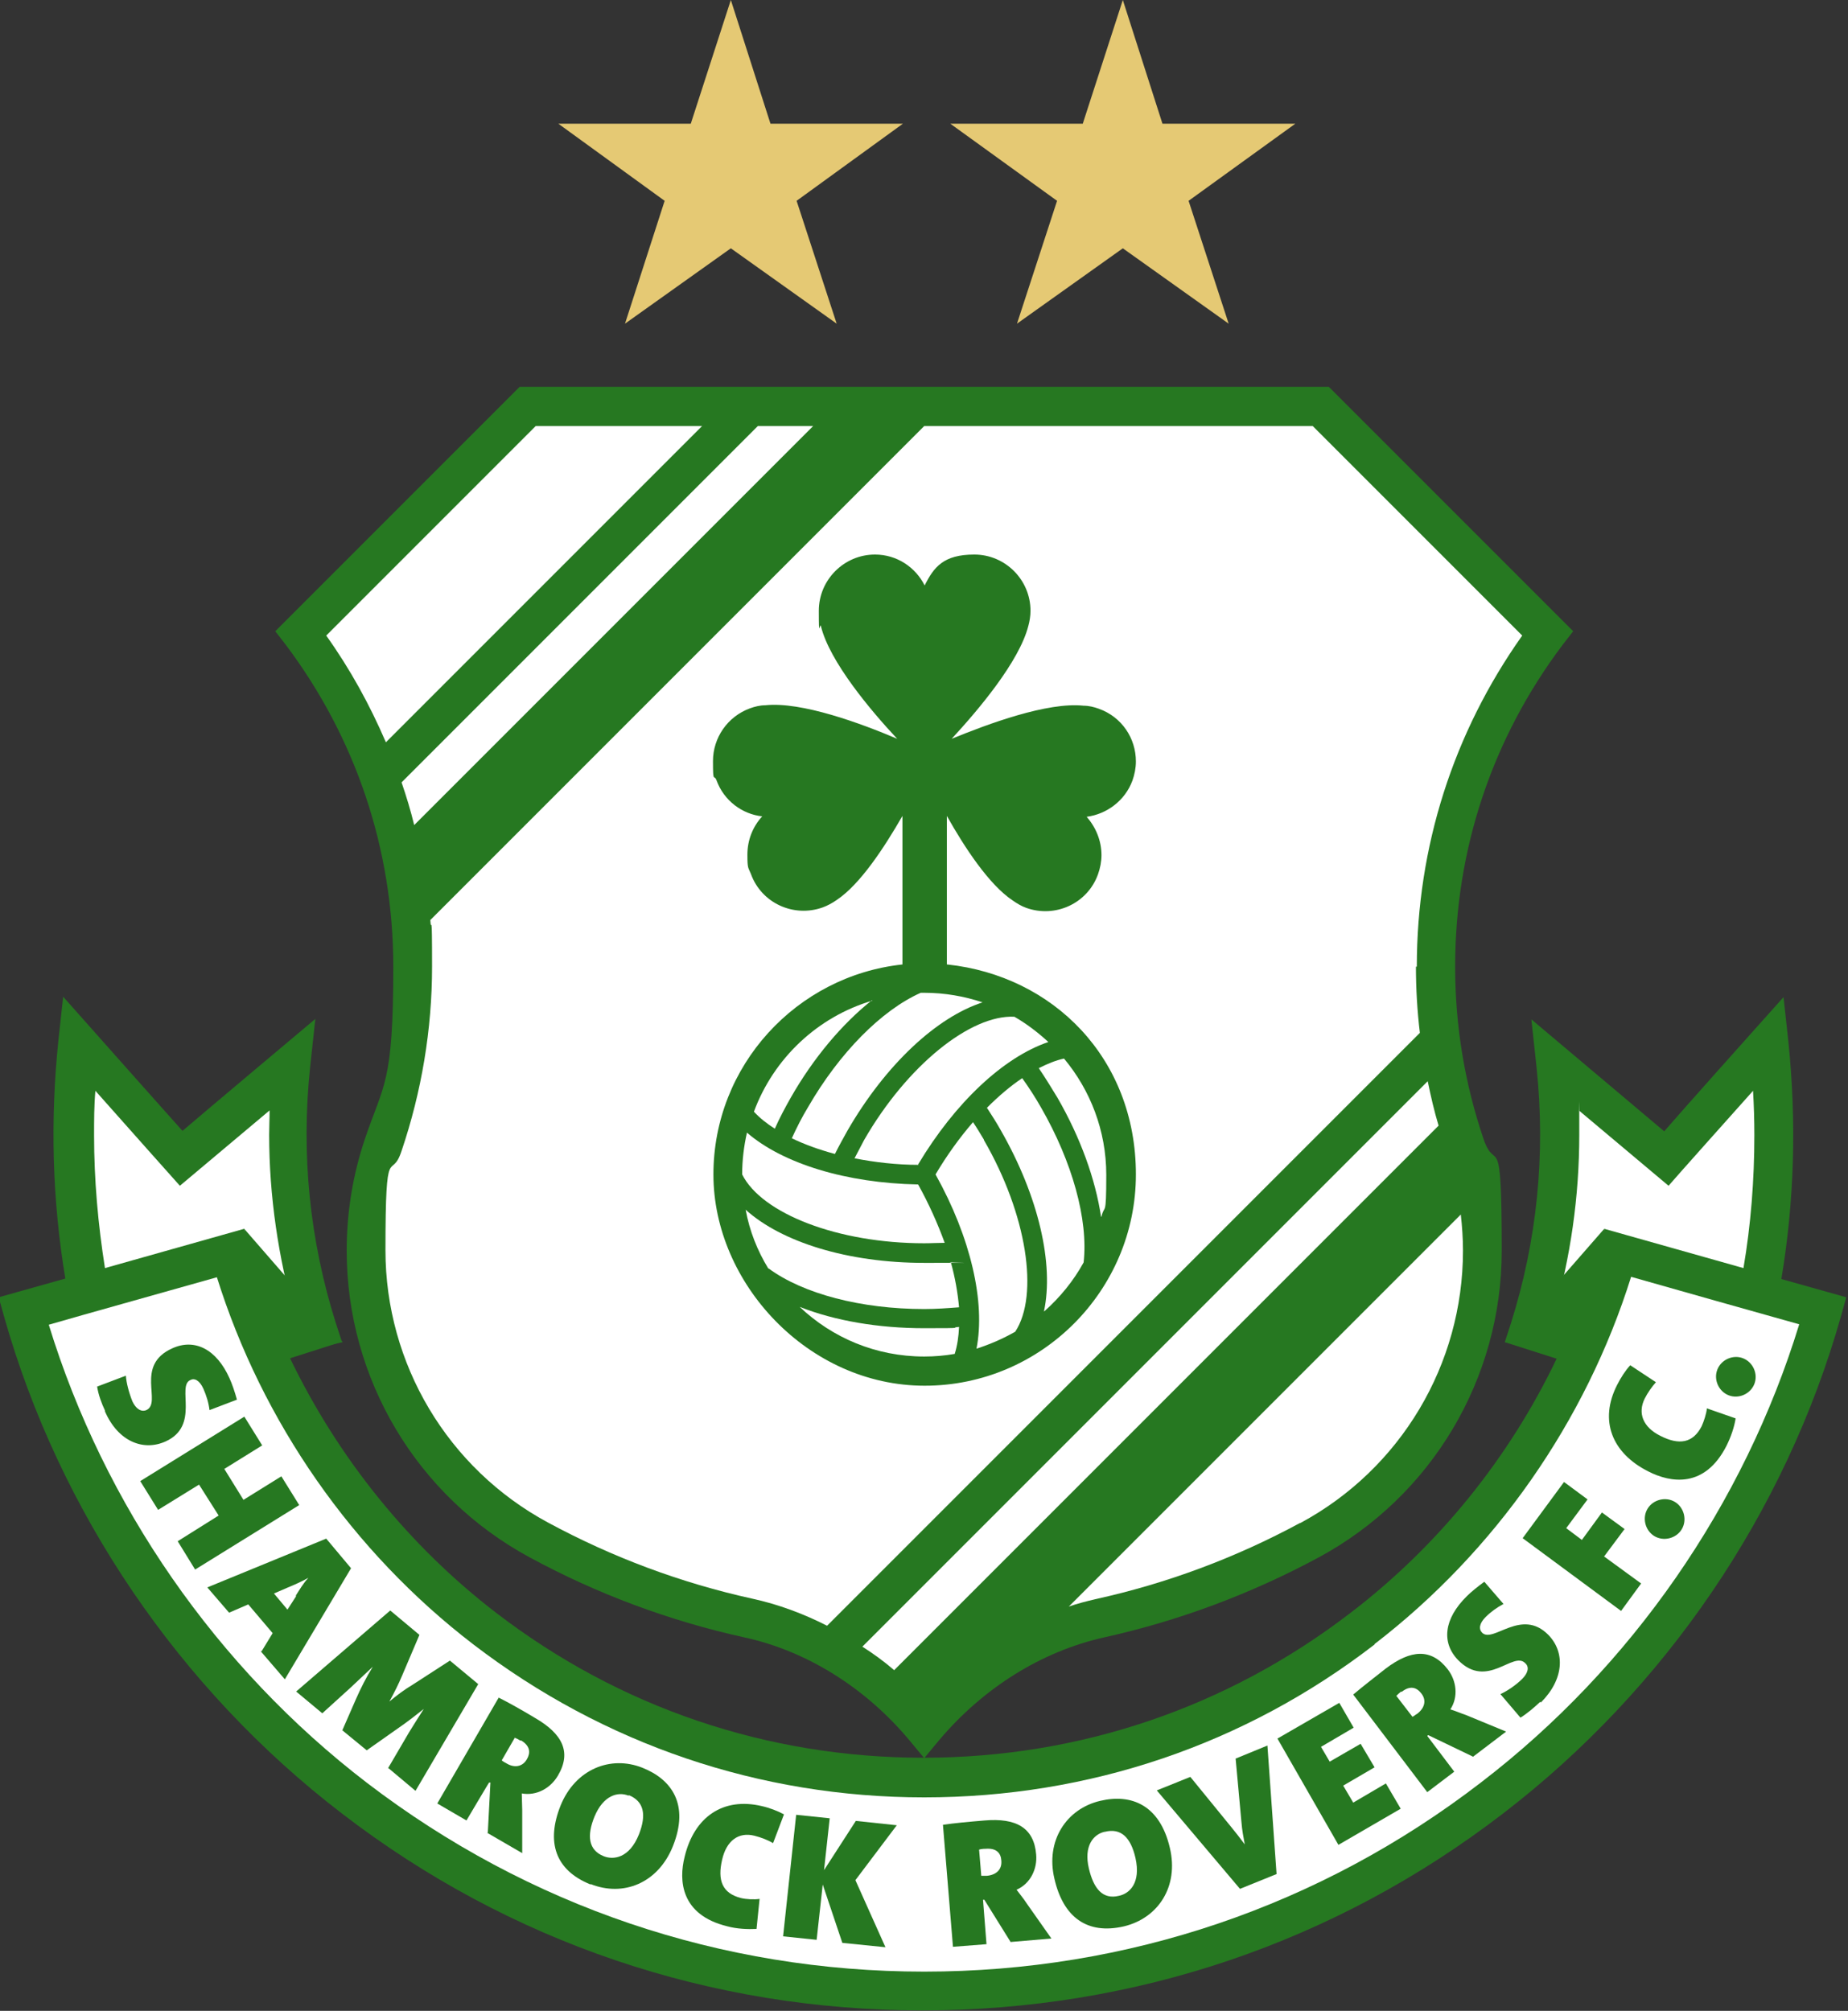 <?xml version="1.0" encoding="UTF-8"?>
<svg id="Layer_1" xmlns="http://www.w3.org/2000/svg" version="1.1" viewBox="0 0 424.3 461.6">
  <rect x="0" y="0" width="424.3" height="461.6" fill="#333333" stroke="none"/>
  <!-- Generator: Adobe Illustrator 29.3.0, SVG Export Plug-In . SVG Version: 2.1.0 Build 146)  -->
  <defs>
    <style>
      .st0 {
        fill: #e5c974;
      }

      .st1 {
        fill: #fff;
      }

      .st2 {
        fill: #267821;
      }
    </style>
  </defs>
  <polyline class="st0" points="176.9 28.4 207.3 28.4 182.9 46.1 192.1 74.3 167.8 57 143.5 74.3 152.6 46.1 128.2 28.4 158.6 28.4 167.8 0"/>
  <polyline class="st0" points="266.9 28.4 297.4 28.4 272.9 46.1 282.1 74.3 257.8 57 233.5 74.3 242.7 46.1 218.2 28.4 248.6 28.4 257.8 0"/>
  <g>
    <path class="st2" d="M409,293.6c3-17.9,3.5-36.2,1.6-54.6l-1.1-10.1-6.8,7.6s-16.2,18.1-20.6,23.2c-5-4.2-30.5-25.7-30.5-25.7l1.2,11.1c2.1,20,.1,39.7-5.9,58.7l-1.4,4.3,11.9,3.8c-10.9,22.8-27.2,43-47.4,58.4-28.3,21.7-62.2,33.2-98,33.2s-69.7-11.5-98-33.2c-20.2-15.5-36.4-35.7-47.4-58.5l11.9-3.8-1.4-4.3c-6-19-8-38.7-5.9-58.7l1.2-11.1s-25.5,21.4-30.5,25.7c-4.5-5-27.4-30.8-27.4-30.8l-1.1,10.1c-1.9,18.4-1.4,36.6,1.6,54.6l-15.3,4.3,1.2,4.3c12.7,45,40.3,85.6,77.6,114.2,38.5,29.6,84.6,45.2,133.3,45.2s94.8-15.6,133.3-45.2c37.3-28.6,64.9-69.2,77.6-114.2l1.2-4.3-15.3-4.3Z"/>
    <path class="st1" d="M21.6,260.6c0-3.4,0-6.8.3-10.2,6.9,7.8,19.4,21.8,19.4,21.8,0,0,13.1-11,20.6-17.3,0,1.9-.1,3.7-.1,5.6,0,14.1,2.1,28.1,5.9,41.7-1,.3-2.6.8-4.5,1.4-2.3-5.6-4.3-11.3-6-17.2l-1.2-4.3-31.9,9c-1.6-10.1-2.5-20.3-2.5-30.5Z"/>
    <path class="st1" d="M356.7,302.2c3.9-13.6,5.9-27.5,5.9-41.7s0-3.7-.1-5.6c7.5,6.3,20.6,17.3,20.6,17.3l2.9-3.3s9.6-10.8,16.5-18.5c.2,3.4.3,6.8.3,10.2,0,10.3-.8,20.5-2.5,30.5l-31.9-9-1.2,4.3c-1.7,5.8-3.7,11.6-6,17.2-1.9-.6-3.5-1.1-4.5-1.4Z"/>
    <path class="st1" d="M315.6,377.4c27.7-21.3,48.5-51.1,58.9-84.3,6.3,1.8,32.1,9.1,38.6,10.9-12.7,41.4-38.5,78.7-73.1,105.2-36.9,28.4-81.2,43.4-127.8,43.4s-90.9-15-127.9-43.3c-34.6-26.5-60.4-63.8-73.1-105.2,6.5-1.9,32.3-9.1,38.6-10.9,10.4,33.2,31.1,63,58.9,84.3,29.9,22.9,65.7,35.1,103.5,35.1s73.6-12.1,103.4-35.1Z"/>
    <polygon class="st2" points="56 282 59.3 312.3 78.7 308.1 56 282"/>
    <polygon class="st2" points="368.4 282 364.6 312.5 345.6 308.1 368.4 282"/>
    <path class="st2" d="M24.1,323.8c-.8-1.7-1.5-3.6-1.8-5.5l6.6-2.5c.1,1.6.7,3.9,1.5,5.9.8,1.7,2,2.5,3.2,2,3.7-1.7-2.8-10.3,6-14.2,5.1-2.3,10.1.2,13.1,6.9.6,1.3,1.2,3.1,1.7,4.9l-6.3,2.4c-.2-1.7-.7-3.3-1.4-4.9-.9-2-2.1-2.5-3-2-3.2,1.4,2.3,10.5-5.7,14.1-5.1,2.3-10.9,0-13.9-6.9Z"/>
    <polygon class="st2" points="40.8 353.8 50.2 347.9 45.7 340.8 36.3 346.6 32.2 340 56.1 325.2 60.2 331.8 51.5 337.2 55.9 344.3 64.6 338.9 68.7 345.5 44.8 360.3 40.8 353.8"/>
    <path class="st2" d="M67.9,366.3c.9-1.4,1.7-2.8,2.9-4.1h0c-1.4.8-3.2,1.6-4.9,2.3l-3,1.3,3.1,3.7,2-3.1ZM60.1,379l2.5-4.1-5.6-6.6-4.4,1.9-5-5.8,27.3-11.2,5.7,6.8-15.2,25.5-5.5-6.4"/>
    <path class="st2" d="M89.1,405.9l4.8-8.2c1-1.6,2.1-3.4,3.4-5.4h0c-1.9,1.5-3.8,3-6,4.5l-7.1,5-5.6-4.6,3.1-7.1c1.1-2.5,2.4-5.1,3.9-7.5h0c-2,1.9-3.6,3.4-5.1,4.8l-6.5,5.9-6-5,21.6-18.6,6.7,5.6-4,9.4c-.8,1.9-1.7,3.7-2.9,5.9h0c1.8-1.5,3.4-2.7,5.4-3.9l8.5-5.5,6.5,5.4-14.4,24.5-6.2-5.2Z"/>
    <path class="st2" d="M119.5,399.6c-.4-.3-1.1-.6-1.3-.7l-3,5.2c.2.2.7.5,1.1.7,1.8,1.1,3.7.8,4.7-1,.8-1.4.8-3-1.4-4.3ZM112,420.7l.6-11.5h-.3c0-.1-5.2,8.7-5.2,8.7l-6.7-3.9,14.1-24.3c2.4,1.2,5.4,2.9,8.4,4.7,6.2,3.6,8.4,7.8,5.2,13.2-1.7,2.9-4.9,4.7-8.3,4.1,0,1.3.1,2.6.1,3.8v9.9s-8.1-4.7-8.1-4.7"/>
    <path class="st2" d="M144.3,412.2c-2.5-1-5.8,0-7.8,4.8-1.8,4.4-1.4,7.7,2.1,9.1,2.2.9,5.9.5,8.1-5,1.8-4.6,1.1-7.6-2.3-9ZM135.6,432.6c-8.2-3.3-10.2-9.8-6.9-18.1,3.4-8.4,11.5-11.6,18.8-8.7,6.8,2.7,10.8,8.5,7,18-3.4,8.5-11.4,11.7-18.9,8.7"/>
    <path class="st2" d="M167,442.2c-10.7-2.6-11.2-10.5-9.8-16,2.2-9.1,8.8-13.7,17.7-11.6,1.8.4,3.6,1.1,5.1,1.9l-2.5,6.6c-1.2-.7-2.7-1.3-4.3-1.7-3.6-.9-6.4,1.1-7.4,5.5-1.1,4.7,0,7.7,4.3,8.8,1.2.3,3.1.4,4.3.2l-.7,6.9c-2,.1-4.5,0-6.7-.6Z"/>
    <polygon class="st2" points="193.4 446 188.9 432.6 187.5 445.3 179.8 444.5 182.8 416.6 190.5 417.4 189.2 429.3 196.5 418 205.9 419 196.4 431.6 203.3 447 193.4 446"/>
    <path class="st2" d="M226.2,424.4c-.5,0-1.2.1-1.4.2l.5,6c.3,0,.9,0,1.3,0,2.1-.2,3.5-1.4,3.3-3.5-.1-1.7-1.1-2.9-3.6-2.7ZM232.1,445.9l-6.1-9.8h-.3s.8,10.2.8,10.2l-7.7.6-2.3-28c2.6-.4,6-.7,9.6-1,7.1-.6,11.3,1.6,11.8,7.8.3,3.3-1.3,6.7-4.5,8.1.8,1.1,1.6,2,2.3,3.1l5.7,8.1-9.4.8"/>
    <path class="st2" d="M253.6,420.5c-2.6.6-4.8,3.3-3.6,8.4,1.1,4.7,3.2,7.2,6.9,6.3,2.4-.5,5.1-2.9,3.8-8.7-1.1-4.8-3.4-6.9-7-6ZM258.1,442.2c-8.6,2-14-2.2-16-10.9-2.1-8.8,2.8-16.1,10.5-17.9,7.1-1.7,13.7.9,16,10.8,2.1,8.9-2.7,16.1-10.5,18"/>
    <path class="st2" d="M293.1,430.2l-8.4,3.4-19.1-22.6,7.7-3.1,9.3,11.4c1,1.2,2,2.5,3.2,4.1h0c-.3-1.8-.6-2.9-.8-5.5l-1.3-14.2,7.3-3,2.1,29.5Z"/>
    <polygon class="st2" points="307.3 423.5 293.3 399.1 307.5 390.9 310.8 396.6 303.3 401 305.3 404.4 312.4 400.3 315.6 405.7 308.4 409.9 310.7 413.8 318.2 409.4 321.6 415.2 307.3 423.5"/>
    <path class="st2" d="M321.7,388.3c-.4.3-.9.8-1.1,1l3.7,4.8c.3-.1.7-.5,1.1-.7,1.7-1.3,2.2-3.1.9-4.7-1-1.3-2.5-1.9-4.5-.3ZM338.3,403.3l-10.4-5-.2.2,6.2,8.2-6.2,4.7-17-22.4c2-1.7,4.7-3.8,7.5-6,5.7-4.3,10.4-4.7,14.2.2,2,2.6,2.5,6.3.6,9.2,1.3.4,2.4.9,3.6,1.3l9.2,3.8-7.5,5.7"/>
    <path class="st2" d="M353.6,390.7c-1.4,1.3-2.9,2.6-4.5,3.6l-4.6-5.4c1.5-.7,3.5-2,5-3.5,1.3-1.3,1.7-2.7.7-3.6-2.8-2.9-8.7,6.1-15.4-.7-3.9-4-3.3-9.5,2-14.7,1-1,2.5-2.2,4-3.3l4.4,5.1c-1.5.8-2.9,1.8-4.1,3-1.5,1.5-1.6,2.8-.8,3.6,2.5,2.5,9-5.8,15.2.5,3.9,4,3.6,10.2-1.7,15.5Z"/>
    <polygon class="st2" points="359.6 350.8 363.2 353.5 367.8 347.2 373 351 368.3 357.3 376.8 363.5 372.2 369.8 349.6 353.1 359.1 340.2 364.5 344.2 359.6 350.8"/>
    <path class="st2" d="M384.6,344.8c2.1,1.3,2.8,4.2,1.5,6.3-1.3,2.1-4.2,2.8-6.3,1.5-2.1-1.3-2.8-4.2-1.5-6.3,1.3-2.1,4.2-2.8,6.3-1.5Z"/>
    <path class="st2" d="M396.4,331.9c-5,9.8-12.8,8.5-17.9,5.9-8.4-4.2-11.4-11.7-7.2-19.9.8-1.6,1.9-3.3,3-4.5l5.9,3.9c-.9,1-1.9,2.4-2.6,3.8-1.6,3.3-.4,6.5,3.6,8.5,4.3,2.2,7.5,1.7,9.5-2.2.5-1.1,1.1-2.9,1.2-4.1l6.6,2.3c-.3,2-1.1,4.3-2.1,6.3Z"/>
    <path class="st2" d="M400.2,311.8c2.3.9,3.5,3.6,2.6,5.9-.9,2.3-3.6,3.5-5.9,2.6-2.3-.9-3.5-3.6-2.6-5.9.9-2.3,3.6-3.5,5.9-2.6Z"/>
    <path class="st2" d="M361.2,144.9l-56.1-56.1H119.3s-56.1,56.1-56.1,56.1l2.4,3.1c16.1,21.4,24.7,47,24.7,73.9s-2.2,26.8-6.5,39.5c-2.8,8.3-4.2,16.9-4.2,25.7,0,29.4,16.1,56.4,42,70.4,15.5,8.4,32.1,14.6,49.4,18.4,14.2,3.1,27.7,11.5,37.8,23.6l3.4,4.1,3.4-4.1c10.2-12.1,23.6-20.4,37.8-23.6,17.2-3.8,33.8-10,49.4-18.4,25.9-14,42-41,42-70.4s-1.4-17.4-4.2-25.7c-4.3-12.7-6.5-25.9-6.5-39.5,0-26.9,8.5-52.4,24.7-73.9l2.4-3.1Z"/>
    <path class="st1" d="M92.2,179.6l81.8-81.8c4.1,0,8.4,0,12.7,0l-91.6,91.6c-.8-3.3-1.8-6.6-2.9-9.8Z"/>
    <path class="st1" d="M123,97.8c1.1,0,16.7,0,38.2,0l-72.6,72.6c-3.7-8.6-8.2-16.8-13.7-24.5,4.7-4.7,45.7-45.7,48.1-48.1Z"/>
    <path class="st1" d="M330.3,258.4l-125,125c-2.3-2-4.8-3.8-7.3-5.4l129.8-129.8c.7,3.4,1.5,6.9,2.5,10.2Z"/>
    <path class="st1" d="M298.5,349.6c-14.8,8-30.6,13.9-47,17.5-2.1.5-4.1,1-6.1,1.7l90-90c.3,2.7.5,5.5.5,8.3,0,26.1-14.3,50.1-37.3,62.5Z"/>
    <path class="st1" d="M325.1,221.9c0,5.1.3,10.2.9,15.2l-136.1,136.1c-5.5-2.8-11.2-4.9-17.1-6.2-16.4-3.6-32.2-9.5-47-17.5-23-12.4-37.3-36.4-37.3-62.5s1.3-15.5,3.7-22.8c4.6-13.6,7-27.9,7-42.3s-.2-7.2-.4-10.7l113.4-113.4c43.7,0,87.3,0,89.2,0,2.4,2.4,43.4,43.4,48.1,48.1-15.8,22.3-24.2,48.5-24.2,76Z"/>
    <path class="st2" d="M217.4,221.4v-34.1c4.1,7.3,9.7,15.8,15.1,19.4,1,.7,2,1.3,3.1,1.7,6.7,2.4,14.1-1,16.5-7.7.5-1.4.8-2.9.8-4.4,0-3.3-1.3-6.4-3.4-8.8,4.6-.6,8.8-3.7,10.5-8.3.5-1.4.8-2.9.8-4.4,0-5.3-3.2-10.2-8.5-12.1h0c-1.1-.4-2.3-.7-3.5-.7-8.3-.9-22,4.2-30.3,7.6,6.1-6.6,15.5-17.7,17.6-25.9.3-1.1.5-2.3.5-3.5,0-7.1-5.8-12.9-12.9-12.9s-9.3,2.9-11.4,7.1c-2.1-4.2-6.4-7.1-11.4-7.1-7.1,0-12.9,5.8-12.9,12.9s.2,2.4.5,3.6c2,8.1,11.4,19.3,17.5,25.8-8.2-3.5-22-8.6-30.3-7.7,0,0,0,0,0,0-1.2,0-2.4.3-3.5.7-5.2,1.9-8.5,6.8-8.5,12.1s.2,2.9.8,4.4c1.7,4.7,5.9,7.8,10.5,8.3-2.2,2.4-3.4,5.5-3.4,8.8s.2,2.9.8,4.4c2.4,6.7,9.8,10.1,16.5,7.7,1.1-.4,2.2-1,3.2-1.7,5.4-3.6,10.9-12,15.1-19.3v34.1c-24.3,2.6-43.4,23.2-43.4,48.2s21.8,48.5,48.5,48.5,48.5-21.8,48.5-48.5-19-45.6-43.3-48.2Z"/>
    <path class="st1" d="M210.9,267.4c-5.1,0-10.1-.6-14.7-1.5.7-1.4,1.5-2.8,2.2-4.2,9.9-17.2,24.5-28.8,34.5-28.3,2.8,1.6,5.4,3.6,7.8,5.8-10.3,3.5-21.4,13.9-29.9,28.1Z"/>
    <path class="st1" d="M225.9,261.7c9.9,17.1,12.7,35.6,7.2,44-2.8,1.6-5.8,2.9-8.9,3.9,2.1-10.6-1.3-25.5-9.4-40,2.6-4.4,5.5-8.4,8.6-12,.9,1.3,1.7,2.7,2.5,4Z"/>
    <path class="st1" d="M176.4,291.2c-2.5-4.1-4.3-8.6-5.2-13.5,8.2,7.4,23.4,12.2,41,12.2s4.1,0,6.1-.2c1,3.6,1.6,7.1,1.9,10.4-2.6.2-5.3.4-8,.4-14.5,0-27.8-3.5-35.7-9.3Z"/>
    <path class="st1" d="M212.2,227.9c4.7,0,9.2.8,13.4,2.2-10.5,3.4-22.2,14.2-31,29.4-1,1.8-2,3.6-2.9,5.4-3.7-1-7-2.2-9.9-3.6,1.1-2.4,2.3-4.8,3.7-7.1,7.2-12.5,16.9-22.3,25.9-26.3.3,0,.6,0,.8,0Z"/>
    <path class="st1" d="M210.8,271.9c2.5,4.5,4.5,9,6.1,13.4-1.6,0-3.1.1-4.7.1-19.8,0-37.3-6.8-41.8-15.8,0-3.3.4-6.5,1.1-9.6,8.2,7.1,22.8,11.6,39.3,11.9Z"/>
    <path class="st1" d="M200.2,229.6c-6.8,5.4-13.4,13.2-18.6,22.3-1.3,2.3-2.6,4.7-3.7,7.2-1.9-1.2-3.5-2.5-4.8-3.9,4.5-12.2,14.6-21.8,27.2-25.5Z"/>
    <path class="st1" d="M183.6,300c8.1,3.2,18.1,4.9,28.6,4.9s5.4-.1,8-.3c-.1,2.2-.4,4.3-1,6.2-2.3.4-4.6.6-7,.6-11.1,0-21.1-4.3-28.6-11.4Z"/>
    <path class="st1" d="M239.7,301c2.3-10.8-1.2-26.3-9.9-41.5-1-1.8-2.1-3.5-3.2-5.2,2.7-2.7,5.4-5,8.1-6.8,1.5,2.1,3,4.4,4.3,6.7,7.2,12.5,10.9,25.8,9.8,35.6-2.3,4.2-5.4,8-9,11.2Z"/>
    <path class="st1" d="M252.8,279.3c-1.3-8.6-4.7-18.1-10-27.3-1.4-2.3-2.8-4.6-4.3-6.8,2-1,3.9-1.8,5.8-2.2,6,7.2,9.7,16.5,9.7,26.7s-.4,6.5-1.1,9.6Z"/>
  </g>
</svg>